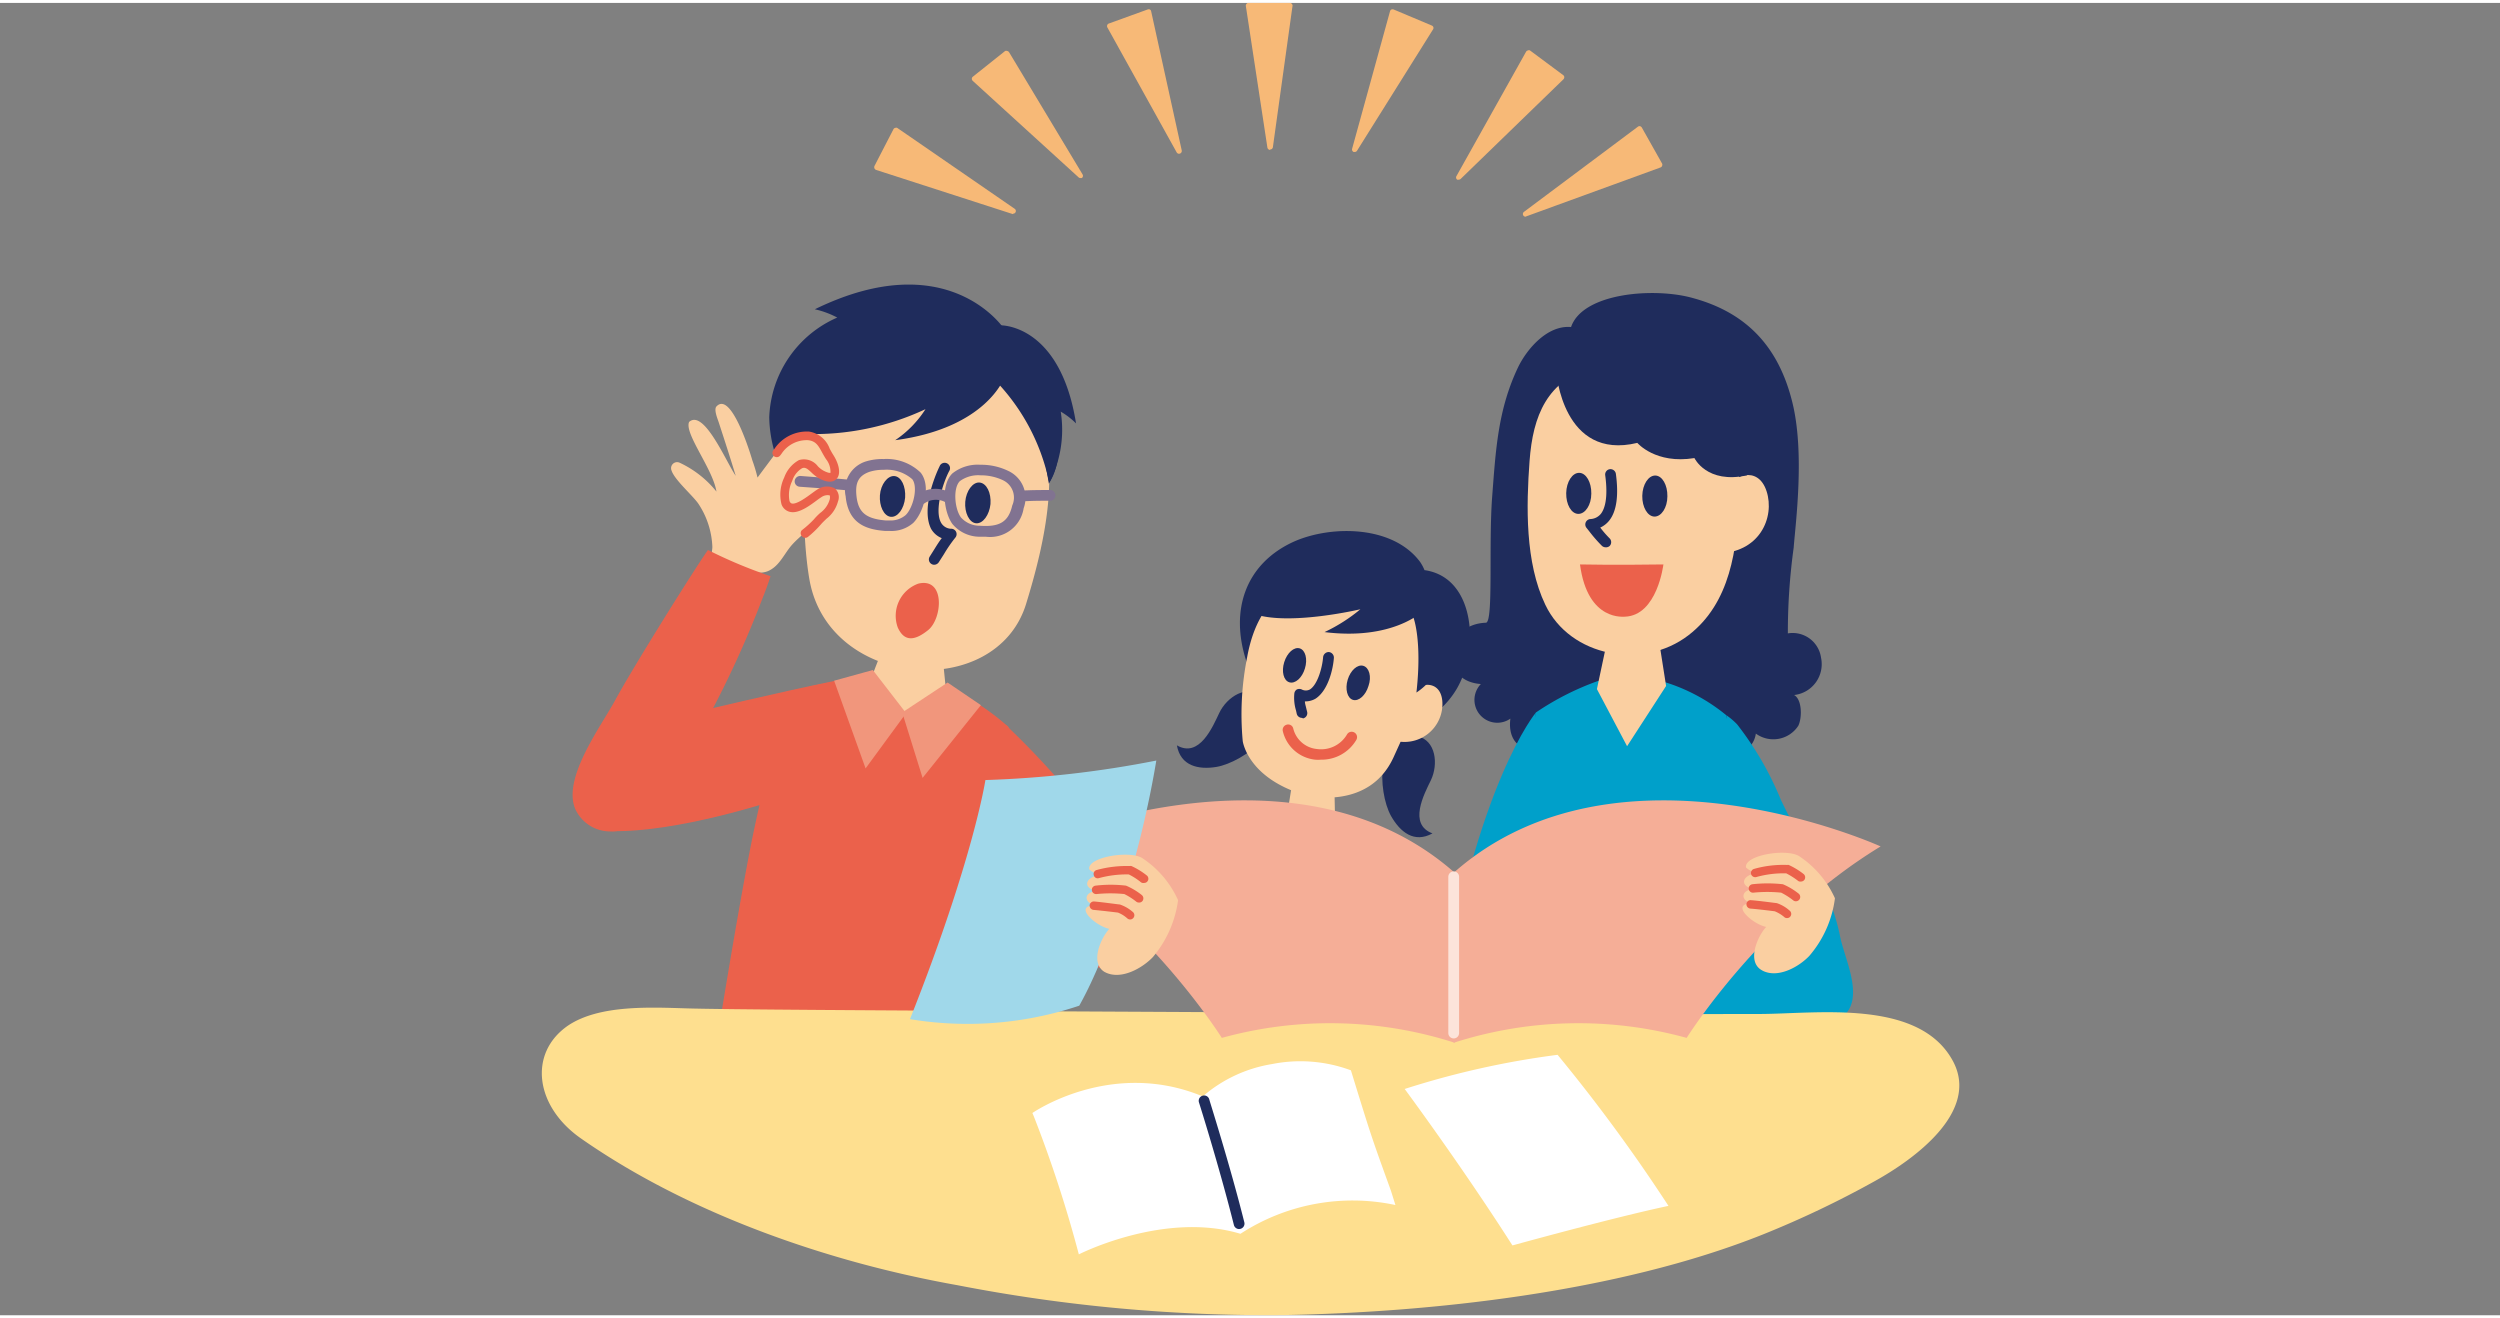 <svg xmlns="http://www.w3.org/2000/svg" viewBox="0 0 232.01 121.79" width="220" height="116"><rect x="0" y="0" width="232.01" height="121.79" fill="#808080" stroke="none"/><defs><style>.cls-1{fill:none;}.cls-2{fill:#1f2c5c;}.cls-3{fill:#facfa1;}.cls-4{fill:#eb614b;}.cls-5{fill:#00a0ca;}.cls-6{fill:#817391;}.cls-7{fill:#f1967c;}.cls-8{fill:#fedf8f;}.cls-9{fill:#f5ae97;}.cls-10{fill:#fce4da;}.cls-11{fill:#a0d8ea;}.cls-12{fill:#fff;}.cls-13{fill:#f7b977;}</style></defs><title>flow_01</title><g id="レイヤー_2" data-name="レイヤー 2"><g id="イラスト"><rect class="cls-1" width="232.01" height="121.77"/><path class="cls-2" d="M131.66,66.85a8,8,0,0,0,3.54-3.21c2.09-3.58,1.75-10.33-3-11a4.15,4.15,0,0,0-.4-.75c-2.52-3.41-8.21-3.43-11.67-1.92-4.48,2-6.08,6.34-4.42,11.25Z"/><path class="cls-2" d="M132.79,72.14c-.62,1.28-2.13,4.09.15,4.93-1.7.94-3-.12-3.85-1.62-1.26-2.27-1.46-8.24,2.46-7.39C133.25,68.43,133.51,70.64,132.79,72.14Z"/><path class="cls-2" d="M113.15,65.9c-.61,1.28-1.84,4.21-3.93,3,.34,1.92,2,2.28,3.68,2,2.55-.44,7.33-4,4.2-6.56C115.75,63.2,113.86,64.39,113.15,65.9Z"/><path class="cls-3" d="M130.79,64.15c.82-1.1,2.86-1.41,3.06.61a3.52,3.52,0,0,1-4.63,3.64Z"/><polygon class="cls-3" points="119.92 72.42 119.3 76.3 123.92 76.89 123.84 72.89 119.92 72.42"/><path class="cls-3" d="M129.33,70c-2.28,5-8.07,3.56-8.07,3.56-5.49-1.56-5.93-5.06-5.93-5.06a27.06,27.06,0,0,1,.41-7.78c.5-2.76,1.72-5.48,4.42-6.56a9.73,9.73,0,0,1,7.58-.09A6.83,6.83,0,0,1,132,58.6C132.89,62.38,130.87,66.62,129.33,70Z"/><path class="cls-2" d="M121.1,61.77c-.26.87-.9,1.44-1.44,1.28s-.75-1-.48-1.87.91-1.44,1.44-1.28S121.37,60.9,121.1,61.77Z"/><path class="cls-2" d="M127,63.39c-.26.87-.91,1.45-1.44,1.29s-.75-1-.49-1.87.91-1.45,1.45-1.29S127.31,62.52,127,63.39Z"/><path class="cls-2" d="M132,56.48s-2.75,2.7-9.08,1.91a15.54,15.54,0,0,0,3.33-2.12s-6.5,1.54-9.79.46c0,0,.54-3.71,7-4.13,0,0,6.12-.5,8.58,3.33Z"/><path class="cls-2" d="M131.16,57s.84,2.08.29,7A6.11,6.11,0,0,0,134,57.43S132.91,54.23,131.16,57Z"/><path class="cls-2" d="M120.83,66.35a.5.5,0,0,1-.49-.39l-.06-.28a4.08,4.08,0,0,1-.16-1.6.5.5,0,0,1,.24-.37.56.56,0,0,1,.44,0,.8.8,0,0,0,.77,0c.72-.46,1.15-2.06,1.22-3a.53.53,0,0,1,.53-.47.52.52,0,0,1,.47.54c-.07,1-.51,3-1.69,3.78a1.84,1.84,0,0,1-1,.26c0,.2.08.42.14.7l.07.28a.5.5,0,0,1-.38.6Z"/><path class="cls-4" d="M122.59,70.23a3.27,3.27,0,0,1-.54,0,3.46,3.46,0,0,1-3-2.65.5.5,0,0,1,.37-.6.48.48,0,0,1,.6.36,2.51,2.51,0,0,0,2.2,1.9A2.78,2.78,0,0,0,125,67.9a.5.5,0,0,1,.88.48A3.74,3.74,0,0,1,122.59,70.23Z"/><path class="cls-2" d="M155.74,68.87c-.41,1.95,6.73,2.32,7.21-1.06a2.76,2.76,0,0,0,3.94-.73c.36-.73.36-2.44-.39-2.85A2.88,2.88,0,0,0,169,60.77a2.66,2.66,0,0,0-3.08-2.26,57.61,57.61,0,0,1,.54-7.95c.18-2.33,1.05-8.85-.14-13.56-1.25-5-4.14-8.23-9.21-9.61-3.51-1-10.21-.52-11.31,2.69-2.17-.2-4.08,2-4.92,3.74-1.87,3.93-2.07,7.68-2.4,12-.34,4.45.13,11.67-.58,11.7-4,.14-4.43,5.41-.47,5.69a2.12,2.12,0,0,0,2.74,3.21c-.41,3.15,2.73,3.62,4,1.91Z"/><path class="cls-3" d="M156.7,58.68c3.91-3,4.52-8.09,4.67-12.52.14-4.14,0-9.54-4.19-11.76-2.42-1.28-6.62-1.39-9.23-.65-4.39,1.25-5.69,4.57-6,8.76s-.42,9.41,1.46,13.34C145.71,60.69,152.47,61.94,156.7,58.68Z"/><path class="cls-3" d="M160,45.39c.7-1.58,3.13-2.53,3.94-.09s-.66,5.83-4.69,5.78Z"/><path class="cls-2" d="M147.68,45.54c0,1.05-.56,1.89-1.21,1.88s-1.14-.88-1.12-1.93.57-1.89,1.21-1.88S147.7,44.49,147.68,45.54Z"/><path class="cls-2" d="M154.74,45.79c0,1.05-.56,1.89-1.2,1.88s-1.15-.88-1.13-1.93.57-1.89,1.21-1.88S154.76,44.74,154.74,45.79Z"/><path class="cls-2" d="M149,50.52a.5.5,0,0,1-.35-.15,13.1,13.1,0,0,1-1.15-1.32l-.27-.34a.5.5,0,0,1-.07-.5.51.51,0,0,1,.41-.31,1.33,1.33,0,0,0,1-.49c.34-.44.69-1.41.4-3.58a.5.5,0,0,1,.43-.56.51.51,0,0,1,.56.43c.27,2,.07,3.47-.61,4.33a2.25,2.25,0,0,1-.84.66,9.23,9.23,0,0,0,.87,1,.51.51,0,0,1,0,.71A.51.51,0,0,1,149,50.52Z"/><path class="cls-4" d="M146.63,52.11s3.22.07,7.74,0c0,0-.56,4.75-3.58,4.85C150.79,56.93,147.34,57.49,146.63,52.11Z"/><path class="cls-2" d="M144.43,34.26s.59,8.25,7.52,6.57c0,0,1.69,2,5.3,1.41,0,0,1.14,2.42,4.88,1.6l.82-5.16-6.07-7.89Z"/><path class="cls-5" d="M142.54,65.85S137,72.43,133.7,93.1h6.5Z"/><path class="cls-5" d="M160.21,66.1a6.64,6.64,0,0,1,1,.85,29.53,29.53,0,0,1,4.06,7c1.94,4.06,4.62,8.26,5.5,12.69.38,1.89,1.86,4.83.86,6.7a3.23,3.23,0,0,1-3.62,1.5c-4.24-.65-8.32-6-8.13-10.26.17-3.76.15-7.55.2-11.31,0-1.7.07-3.4.1-5.09A8.66,8.66,0,0,0,160.21,66.1Z"/><path class="cls-5" d="M148.29,62.93a25.39,25.39,0,0,0-5.75,2.92,141.41,141.41,0,0,0-2.67,27.25l26.25,5s-3.92-22.83-5.92-32a16.78,16.78,0,0,0-7.41-3.5Z"/><polygon class="cls-3" points="149.12 59.35 148.2 63.68 151 68.98 154.62 63.39 154 59.43 149.12 59.35"/><path class="cls-2" d="M93.2,30.27s-5.15-7.91-17.58-1.84a8.35,8.35,0,0,1,2.08.77,10.5,10.5,0,0,0-6.31,9.25,12,12,0,0,0,2,6.44c.47-.17,1-1.3,1.4-1.54L92.12,32.93Z"/><path class="cls-3" d="M94.88,36.57c4.41,4.6,1.94,14,.35,19.19-2.78,9.09-18.32,7.92-20.11-2.24-.54-3.09-.89-9.26.41-13.21,1.65-5,7.07-7.21,12-6.76A11.45,11.45,0,0,1,94.88,36.57Z"/><path class="cls-3" d="M72.65,44.59c-.15.93-.51,1.76.26,2.55A2,2,0,0,0,75.28,47a2.82,2.82,0,0,0,.77-2.09c0-1.44-.15-3.11-2-2.82C72.66,42.34,72.82,43.5,72.65,44.59Z"/><path class="cls-3" d="M81.83,60.14,80,64.87a12.21,12.21,0,0,0,8,1L87.51,61Z"/><path class="cls-2" d="M91.61,34.3a19.16,19.16,0,0,1,5.76,10.22s1.83-2.38.14-6.57C97.51,38,95.61,33.45,91.61,34.3Z"/><path class="cls-2" d="M93.2,34.77s-1.62,4.68-10.12,5.81a9.9,9.9,0,0,0,2.81-2.88A24.4,24.4,0,0,1,74.7,40S76,31.7,88.45,32a8.24,8.24,0,0,1,4.44,2.43Z"/><path class="cls-2" d="M92.86,29.92s5.53-.15,7,9.1a7,7,0,0,0-1.42-1.09,10.77,10.77,0,0,1-1.1,6.69L96,36.85l-5.5-3.58Z"/><path class="cls-2" d="M86.7,52.14a.45.45,0,0,1-.27-.08.49.49,0,0,1-.14-.69l.44-.7c.21-.34.43-.69.67-1a2,2,0,0,1-1-.88C85.52,47,86.71,44,87.2,43a.5.5,0,1,1,.88.46c-.57,1.09-1.38,3.62-.75,4.77a1.11,1.11,0,0,0,1,.57.51.51,0,0,1,.41.31.5.5,0,0,1-.08.51,13.09,13.09,0,0,0-1.06,1.54l-.46.72A.52.52,0,0,1,86.7,52.14Z"/><path class="cls-4" d="M86.14,58.2c-1.07.86-2.15,1.25-2.82-.23a3.17,3.17,0,0,1,1.91-4.08C87.74,53.3,87.46,57.13,86.14,58.2Z"/><path class="cls-2" d="M84,45.91c-.1,1.05-.7,1.85-1.34,1.78s-1.07-1-1-2,.71-1.84,1.35-1.78S84.07,44.87,84,45.91Z"/><path class="cls-2" d="M91.92,46.51c-.1,1-.7,1.84-1.34,1.78s-1.08-1-1-2,.7-1.85,1.34-1.78S92,45.46,91.92,46.51Z"/><path class="cls-6" d="M91.49,49.54l-.6,0a3.3,3.3,0,0,1-2.5-1.18c-.8-1.09-1.11-3.63,0-4.7a3.77,3.77,0,0,1,2.59-.8,5.75,5.75,0,0,1,2.61.58A2.76,2.76,0,0,1,95,46.89,3.15,3.15,0,0,1,91.49,49.54ZM91,43.84a2.9,2.9,0,0,0-1.91.53c-.66.62-.51,2.57.09,3.38a2.33,2.33,0,0,0,1.76.77c1.8.13,2.65-.34,3-1.88a1.78,1.78,0,0,0-.85-2.34A4.79,4.79,0,0,0,91,43.84Z"/><path class="cls-6" d="M82.53,49h0l-.41,0c-1.66-.13-3.39-.62-3.64-3.21a2.77,2.77,0,0,1,1.85-3.23A5.2,5.2,0,0,1,82,42.33a4.54,4.54,0,0,1,3.44,1.26c1,1.24.28,3.7-.68,4.66A3.06,3.06,0,0,1,82.53,49ZM82,43.33a4.14,4.14,0,0,0-1.32.19c-1,.36-1.32,1-1.2,2.19.15,1.56.86,2.16,2.72,2.32h.33a2.17,2.17,0,0,0,1.52-.5c.72-.71,1.16-2.62.61-3.33A3.61,3.61,0,0,0,82,43.33Z"/><path class="cls-6" d="M85.48,46.52a.5.5,0,0,1-.33-.88,2.79,2.79,0,0,1,3.32,0,.5.5,0,0,1,0,.71.49.49,0,0,1-.7,0,1.88,1.88,0,0,0-1.93.06A.55.55,0,0,1,85.48,46.52Z"/><path class="cls-6" d="M94.67,46.27a.51.51,0,0,1-.5-.47.5.5,0,0,1,.47-.53c1.08-.07,1.81-.06,2.81-.07a.51.51,0,0,1,.5.51.49.49,0,0,1-.5.49h0c-1,0-1.7,0-2.75.07Z"/><path class="cls-6" d="M78.67,45.24h0c-.69-.07-1.44-.12-2.36-.19l-2.1-.15a.5.5,0,0,1-.46-.54.52.52,0,0,1,.54-.46l2.09.16c.93.06,1.7.11,2.39.19a.5.5,0,0,1,.45.55A.52.52,0,0,1,78.67,45.24Z"/><path class="cls-3" d="M75,40.2c1.2.14,1.54,1.36,2.11,2.23.73,1.11.79,2.47-.79,1.62-.63-.34-1.25-1.56-2.06-1.24-1,.4-1.78,2.62-1.39,3.57.56,1.34,2.6-.73,3.2-1.08s1.74-.34,1.47.81c-.23,1-1.1,1.33-1.7,2s-1.6,1.36-2.32,2.16-1.12,1.88-2.1,2.39-2.1,0-3.11-.35c-.56-.18-1.91-.29-2.2-.87-.12-.24,0-.7,0-.95a7.75,7.75,0,0,0-1.29-4c-.51-.76-2.22-2.22-2.5-3.1a.56.56,0,0,1,.73-.73,9.57,9.57,0,0,1,3.44,2.69c-.34-2.12-3-5.39-2.54-6.46,1.38-1.24,3.46,3.75,4.33,5-.32-1.06-.76-2.46-1.59-5-.1-.3-.46-1.16-.2-1.44,1.39-1.5,3.21,4.57,3.33,5a14.41,14.41,0,0,1,.48,1.6s1.7-2.29,1.86-2.48A3.26,3.26,0,0,1,75,40.2Z"/><path class="cls-4" d="M74.73,49.64a.4.4,0,0,1-.31-.15.4.4,0,0,1,0-.56,9.3,9.3,0,0,0,1.11-1,5.6,5.6,0,0,1,.59-.6A2.33,2.33,0,0,0,77,46.08c.06-.25,0-.37,0-.38a1,1,0,0,0-.76.16,5.18,5.18,0,0,0-.43.3c-.74.55-1.75,1.29-2.55,1.06a1.09,1.09,0,0,1-.73-.68,3.69,3.69,0,0,1,.25-2.5,3,3,0,0,1,1.36-1.61A1.61,1.61,0,0,1,75.9,43a2.32,2.32,0,0,0,.49.39c.52.28.68.22.68.22a1.88,1.88,0,0,0-.41-1.27c-.13-.2-.25-.41-.36-.61-.35-.64-.58-1.07-1.31-1.15a2.8,2.8,0,0,0-2.47,1.27l-.11.14a.4.4,0,0,1-.56.09.39.39,0,0,1-.08-.56l.13-.18a3.63,3.63,0,0,1,3.18-1.56A2.44,2.44,0,0,1,77,41.37c.1.18.2.37.32.56.49.75.78,1.74.32,2.24-.23.25-.7.45-1.64-.05a3.63,3.63,0,0,1-.66-.51c-.42-.4-.62-.54-.9-.43a2.1,2.1,0,0,0-.92,1.18,3,3,0,0,0-.25,1.87c.08.19.17.21.2.22.43.13,1.4-.59,1.86-.93.21-.15.38-.28.5-.35a1.6,1.6,0,0,1,1.64-.12,1.07,1.07,0,0,1,.3,1.21,3,3,0,0,1-1.07,1.61c-.17.17-.35.33-.53.54A9.15,9.15,0,0,1,75,49.54.39.39,0,0,1,74.73,49.64Z"/><path class="cls-4" d="M65.7,50.77a44.13,44.13,0,0,0,5.81,2.43c-.23.71-.48,1.4-.76,2.09a95.4,95.4,0,0,1-5.06,11.08,70.17,70.17,0,0,1-5.61,8.4c-1,1.19-1.83,2.18-3.44,2.12a3.56,3.56,0,0,1-3.27-2.12c-1.16-2.89,2.4-7.61,3.75-10.11C58.75,61.66,64.26,52.83,65.7,50.77Z"/><path class="cls-4" d="M70.06,76.35c-1.51,7.05-4.21,24.21-4.21,24.21H90.6l3-33.36a23.86,23.86,0,0,0-5.31-3.57L84,66l-3.27-2.93c-2.09-.48-4.77.16-7.52.89C73.21,64,71.35,70.35,70.06,76.35Z"/><path class="cls-4" d="M64.25,65.89s8.39-2,13.33-3L71.92,74s-9,3-15.15,2.86Z"/><polygon class="cls-7" points="87.94 63.07 83.73 65.85 85.62 71.92 91.03 65.17 87.94 63.07"/><polygon class="cls-7" points="81 61.91 84.09 65.91 80.33 71.04 77.41 62.9 81 61.91"/><path class="cls-4" d="M93.33,67A78.09,78.09,0,0,1,105.2,81.33s3.44,4.25-.81,8c0,0-3.94,3-13.25-9.25Z"/><path class="cls-8" d="M163.66,114.27c-13.67,5.48-31.25,7.25-44.37,7.5A150.52,150.52,0,0,1,88.85,119C77,116.89,64.05,112.44,54,105.44c-4.38-3-5-8-1.26-10.55,2.9-1.93,7.64-1.68,11-1.58,6.73.21,59.56.34,71.07.52,9.48.14,19,0,28.44,0,5.28,0,14.87-1.47,18,4.39,2.5,4.7-3.65,9.12-7.26,11.12A91.34,91.34,0,0,1,163.66,114.27Z"/><path class="cls-9" d="M135,80.72V96.5a37.76,37.76,0,0,0-21.61-.45s-6.88-11-18-17.77C95.34,78.28,119.67,67.2,135,80.72Z"/><path class="cls-9" d="M134.91,80.72V96.5a37.8,37.8,0,0,1,21.62-.45s6.87-11,18-17.77C174.52,78.28,150.19,67.2,134.91,80.72Z"/><path class="cls-10" d="M134.91,96.1a.5.5,0,0,1-.5-.5V81.1a.5.5,0,0,1,1,0V95.6A.5.5,0,0,1,134.91,96.1Z"/><path class="cls-3" d="M163.61,89.83l-.14-.08c-1.37-.81-.37-3.12.44-4-1.25-.25-3.37-2.12-1.4-2.18h.12c-1.15-.23-1.09-1.25.09-1.32-1.45-.37-.92-1.38.39-1.5a2.06,2.06,0,0,1-1.07-.51c-.22-1.12,3.63-1.79,4.89-1.08a9.22,9.22,0,0,1,3.36,3.93,10.16,10.16,0,0,1-2.37,5.34C167,89.41,165.08,90.54,163.61,89.83Z"/><path class="cls-4" d="M167.13,81.54a.41.41,0,0,0,.31-.14.4.4,0,0,0-.06-.56A6.82,6.82,0,0,0,166,80a.28.28,0,0,0-.13,0,9.92,9.92,0,0,0-3.1.37.4.4,0,0,0-.26.49.4.4,0,0,0,.49.26,9.37,9.37,0,0,1,2.77-.34,7,7,0,0,1,1.13.72A.38.38,0,0,0,167.13,81.54Z"/><path class="cls-4" d="M166.68,83.37a.4.4,0,0,0,.24-.71,6.25,6.25,0,0,0-1.46-.87,12.71,12.71,0,0,0-2.83,0,.39.39,0,0,0,.1.78,13,13,0,0,1,2.57,0,6.75,6.75,0,0,1,1.14.73A.36.36,0,0,0,166.68,83.37Z"/><path class="cls-4" d="M165.84,84.93a.38.38,0,0,0,.28-.11.39.39,0,0,0,0-.55,3.44,3.44,0,0,0-1.23-.73c-.09,0-1.49-.2-2.38-.27a.38.38,0,0,0-.43.35.4.4,0,0,0,.36.43c.88.07,2.26.25,2.26.25a3.2,3.2,0,0,1,.87.52A.35.35,0,0,0,165.84,84.93Z"/><path class="cls-11" d="M100.16,93.06a32.64,32.64,0,0,1-15.71,1.25c5.88-14.81,7-22.19,7-22.19a97.28,97.28,0,0,0,15.86-1.81C105.89,78.87,103,88,100.16,93.06Z"/><path class="cls-3" d="M102.65,90l-.14-.07c-1.37-.82-.37-3.13.44-4-1.25-.25-3.36-2.12-1.4-2.18l.12,0c-1.15-.23-1.09-1.25.09-1.32-1.45-.37-.92-1.38.39-1.51a1.92,1.92,0,0,1-1.06-.51c-.23-1.11,3.62-1.78,4.88-1.07a9.17,9.17,0,0,1,3.36,3.93A10.3,10.3,0,0,1,107,88.54C106.06,89.54,104.12,90.67,102.65,90Z"/><path class="cls-4" d="M106.18,81.67a.39.39,0,0,0,.24-.7A6.79,6.79,0,0,0,105,80.1a.35.35,0,0,0-.14,0,10.56,10.56,0,0,0-3.09.37.38.38,0,0,0-.26.49.37.37,0,0,0,.48.26,9.74,9.74,0,0,1,2.77-.34,6.14,6.14,0,0,1,1.13.73A.38.38,0,0,0,106.18,81.67Z"/><path class="cls-4" d="M105.72,83.49a.39.39,0,0,0,.31-.15.4.4,0,0,0-.07-.55,6.25,6.25,0,0,0-1.46-.87,12.07,12.07,0,0,0-2.83,0,.39.39,0,0,0-.34.44.4.4,0,0,0,.44.34,13,13,0,0,1,2.57,0,6.18,6.18,0,0,1,1.14.73A.43.43,0,0,0,105.72,83.49Z"/><path class="cls-4" d="M104.88,85.06a.38.38,0,0,0,.28-.12.39.39,0,0,0,0-.55,3.56,3.56,0,0,0-1.23-.72c-.09,0-1.49-.2-2.38-.28a.39.39,0,0,0-.43.36.41.41,0,0,0,.36.42c.88.08,2.27.25,2.27.25a2.86,2.86,0,0,1,.86.53A.39.39,0,0,0,104.88,85.06Z"/><path class="cls-12" d="M144.55,97.62a79.54,79.54,0,0,0-14.19,3.17s5.29,7.14,10,14.52c0,0,9.44-2.61,14.48-3.67A156.3,156.3,0,0,0,144.55,97.62Z"/><path class="cls-12" d="M129.5,111.56a19.06,19.06,0,0,0-14.38,2.67c-7.09-2.13-15,1.91-15,1.91a116.76,116.76,0,0,0-4.17-12.79l-.14-.33s7.29-5.08,15.81-1.54a13,13,0,0,1,6.42-3,13.45,13.45,0,0,1,7.33.58c1.85,6,1.84,6,3.71,11.16Z"/><path class="cls-2" d="M115,113.79a.5.5,0,0,1-.49-.38c-1.36-5.42-3.22-11.31-3.24-11.37a.49.49,0,0,1,.32-.62.49.49,0,0,1,.63.32c0,.06,1.9,6,3.26,11.43a.5.5,0,0,1-.36.6Z"/><polygon class="cls-13" points="119.69 0.29 115.86 0.25 117.87 13.39 119.69 0.29"/><path class="cls-13" d="M117.87,13.64a.26.26,0,0,1-.25-.21l-2-13.14a.24.24,0,0,1,.06-.2.22.22,0,0,1,.19-.09h0l3.84,0a.21.21,0,0,1,.18.09.22.22,0,0,1,.06.19l-1.82,13.1a.25.25,0,0,1-.25.22ZM116.15.5l1.71,11.16L119.41.54Z"/><polygon class="cls-13" points="106.59 0.85 102.98 2.14 109.42 13.77 106.59 0.85"/><path class="cls-13" d="M109.42,14a.26.26,0,0,1-.22-.13L102.76,2.26a.26.26,0,0,1,0-.21.23.23,0,0,1,.15-.14L106.5.61a.26.26,0,0,1,.21,0,.22.22,0,0,1,.12.16l2.84,12.92a.26.26,0,0,1-.16.29ZM103.34,2.28l5.47,9.87-2.41-11Z"/><polygon class="cls-13" points="93.45 4.66 90.44 7.04 100.26 16 93.45 4.66"/><path class="cls-13" d="M100.26,16.25a.23.23,0,0,1-.17-.07L90.27,7.23a.28.28,0,0,1-.08-.2.24.24,0,0,1,.09-.18l3-2.39a.29.29,0,0,1,.2,0,.27.27,0,0,1,.17.12l6.82,11.34a.25.25,0,0,1-.06.32A.23.23,0,0,1,100.26,16.25ZM90.82,7.06l8.35,7.6L93.38,5Z"/><polygon class="cls-13" points="83.14 11.84 81.39 15.26 94.03 19.35 83.14 11.84"/><path class="cls-13" d="M94,19.6H94L81.31,15.5a.29.29,0,0,1-.16-.15.31.31,0,0,1,0-.21l1.76-3.41a.23.23,0,0,1,.16-.13.24.24,0,0,1,.2,0l10.89,7.5a.25.25,0,0,1-.14.46ZM81.74,15.11l10.74,3.48-9.25-6.38Z"/><polygon class="cls-13" points="129.24 0.83 132.78 2.32 125.72 13.58 129.24 0.83"/><path class="cls-13" d="M125.72,13.83a.18.18,0,0,1-.1,0,.25.25,0,0,1-.14-.29L129,.77a.26.26,0,0,1,.13-.16.3.3,0,0,1,.21,0l3.54,1.49a.24.24,0,0,1,.11.36l-7.06,11.27A.24.24,0,0,1,125.72,13.83Zm3.69-12.66-3,10.83,6-9.56Z"/><polygon class="cls-13" points="141.84 4.61 144.93 6.9 135.38 16.15 141.84 4.61"/><path class="cls-13" d="M135.38,16.4a.27.27,0,0,1-.15,0,.25.25,0,0,1-.07-.32l6.46-11.54a.27.27,0,0,1,.17-.13.24.24,0,0,1,.2,0l3.08,2.29a.22.22,0,0,1,.1.18.26.26,0,0,1-.07.2l-9.54,9.25A.24.24,0,0,1,135.38,16.4ZM141.92,5l-5.49,9.8,8.11-7.86Z"/><polygon class="cls-13" points="152.19 11.69 154.07 15.04 141.58 19.59 152.19 11.69"/><path class="cls-13" d="M141.58,19.84a.25.25,0,0,1-.15-.45L152,11.49a.24.24,0,0,1,.2-.05.27.27,0,0,1,.17.13l1.88,3.34a.26.26,0,0,1,0,.21.23.23,0,0,1-.15.15l-12.49,4.55Zm10.53-7.78-9,6.71,10.61-3.87Z"/></g></g></svg>